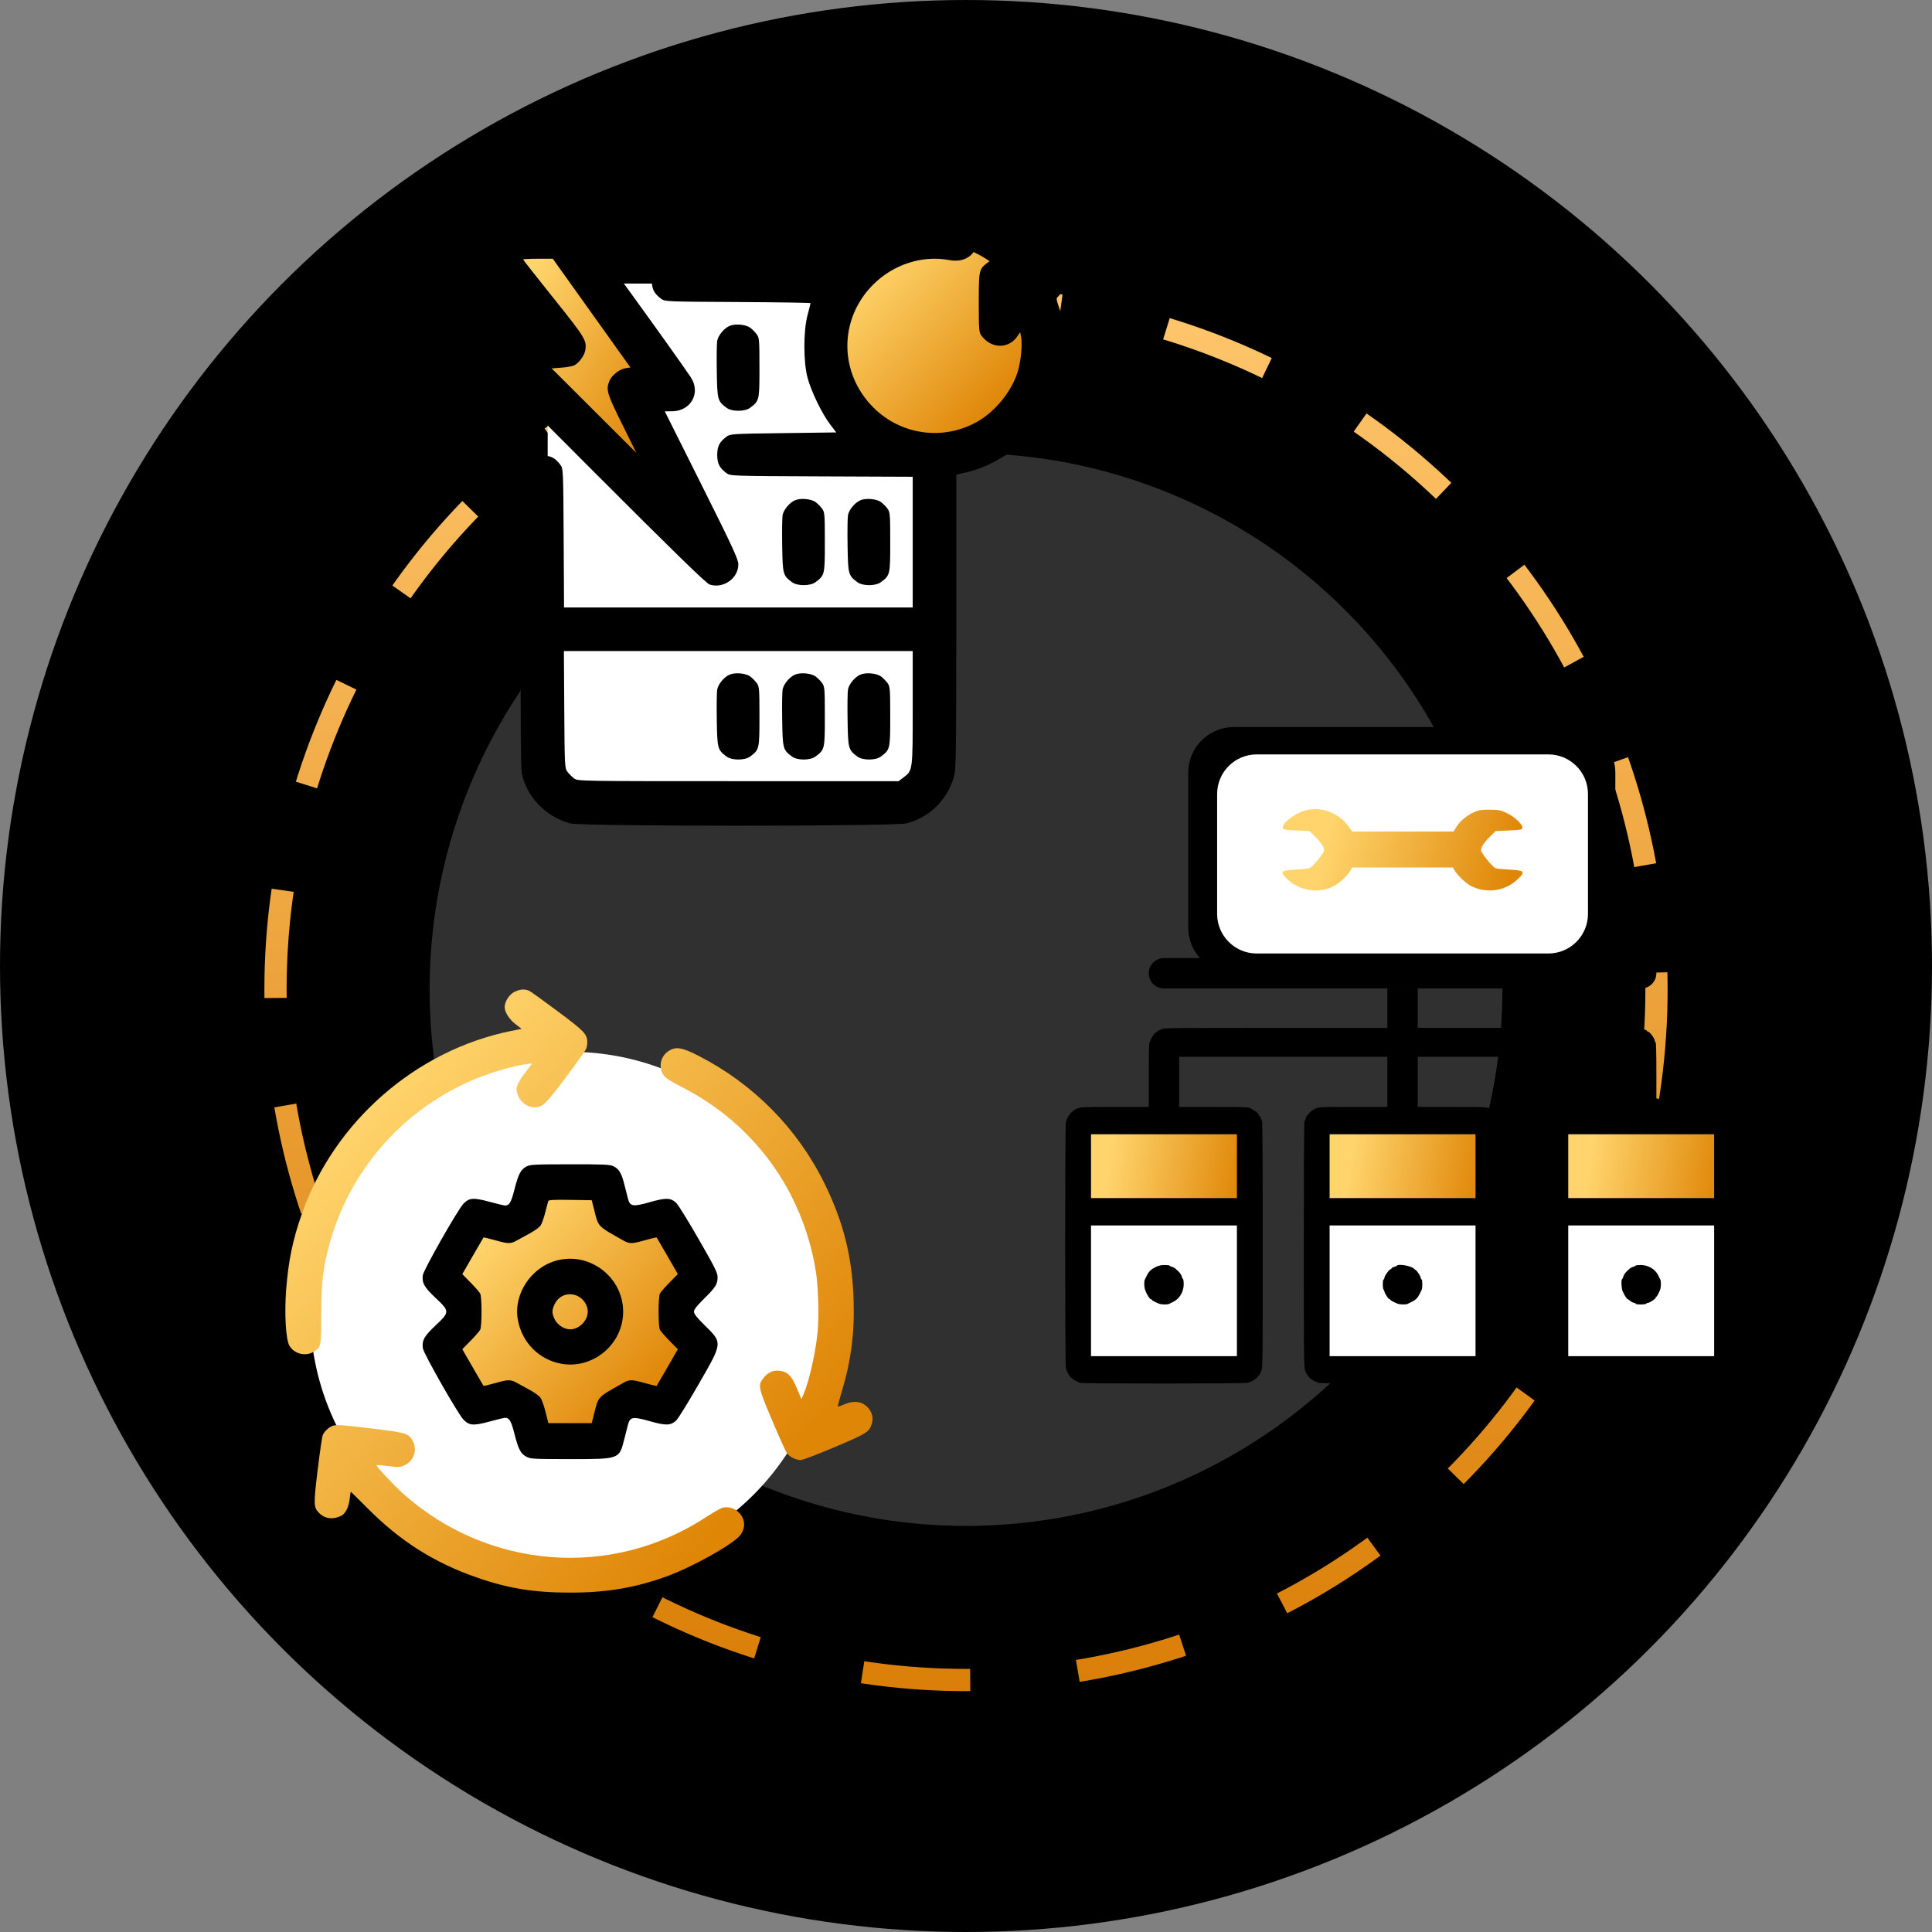 <svg width="3040" height="3040" viewBox="0 0 3040 3040" fill="none" xmlns="http://www.w3.org/2000/svg">
<rect x="0" y="0" width="3040" height="3040" fill="#808080" stroke="none"/>
<circle cx="1520" cy="1520" r="1470" fill="black" stroke="black" stroke-width="100"/>
<circle cx="1520" cy="1557" r="1086.5" stroke="url(#paint0_linear_60_294)" stroke-width="35" stroke-dasharray="170 170"/>
<circle cx="1520" cy="1557" r="844" fill="#303030"/>
<rect x="861.76" y="446.172" width="602.332" height="812.398" fill="white"/>
<path d="M870.335 538.349L780.307 396.876L896.057 381.871L1031.1 596.224L1007.52 621.946L1054.68 791.285L803.885 561.928L870.335 538.349Z" fill="url(#paint1_linear_60_294)"/>
<circle cx="1464.09" cy="544.779" r="162.908" fill="url(#paint2_linear_60_294)"/>
<path fill-rule="evenodd" clip-rule="evenodd" d="M736.177 341.514C727.376 345.402 718.544 356.309 716.838 365.395C713.884 381.148 716.238 385.058 766.36 447.657C792.85 480.743 814.523 508.309 814.523 508.915C814.523 509.524 806.294 510.021 796.234 510.021C775.191 510.021 766.416 512.939 758.24 522.653C751.615 530.528 749.137 540.972 751.19 552.356C752.478 559.492 772.675 580.445 930.94 738.849C1060.68 868.704 1111.21 917.956 1116.46 919.69C1138.01 926.801 1161.77 910.19 1161.77 888.028C1161.77 880.097 1153.07 861.275 1103.9 762.949L1046.02 647.207L1057.27 647.173C1087.24 647.078 1103.25 617.965 1086.83 593.45C1060.01 553.415 910.791 347.636 906.005 344.091C900.159 339.761 897.33 339.593 821.335 339.12C759.237 338.73 741.341 339.233 736.177 341.514ZM1434.74 341.574C1394.7 349.194 1358.62 367.661 1328.83 395.775L1316.89 407.037L1181.61 407.621C1048.79 408.193 1046.23 408.283 1040.42 412.624C1029.17 421.022 1025.66 427.873 1025.66 441.428C1025.66 454.984 1029.17 461.833 1040.42 470.233C1046.2 474.55 1049.01 474.666 1160.86 475.242C1223.85 475.568 1275.38 476.372 1275.38 477.03C1275.38 477.688 1273.27 486.104 1270.68 495.73C1263.99 520.66 1264.02 569.821 1270.75 594.691C1276.57 616.199 1293.3 650.72 1306.07 667.571L1315.82 680.432L1232.52 681.504C1152.61 682.532 1148.98 682.755 1143.3 686.995C1132.06 695.396 1128.55 702.247 1128.55 715.8C1128.55 729.356 1132.06 736.206 1143.31 744.605C1149.13 748.952 1151.6 749.033 1292.69 749.606L1436.15 750.184V853.031V955.875H1161.83H887.517L886.925 846.71C886.346 740.275 886.22 737.398 881.911 731.628C873.511 720.381 866.662 716.872 853.106 716.872C839.551 716.872 832.7 720.381 824.302 731.63C819.91 737.512 819.878 738.997 819.312 971.572C818.915 1134.19 819.453 1209.04 821.076 1216.88C828.803 1254.2 859.374 1285.72 897.463 1295.64C916.184 1300.52 1407.67 1300.44 1426.41 1295.56C1463.38 1285.93 1491.86 1257.36 1501.54 1220.19C1504.28 1209.67 1504.74 1174.81 1504.74 977.377V746.843L1521.35 743.049C1551.49 736.168 1586.21 717.093 1611.27 693.647C1668.9 639.737 1690.81 554.499 1665.74 481.748C1662.03 470.973 1661.91 469.243 1664.75 466.887C1666.52 465.421 1669.93 460.371 1672.33 455.663C1680.03 440.562 1675.39 423.819 1660.39 412.624C1654.84 408.476 1651.6 408.204 1607.63 408.204C1563.66 408.204 1560.42 408.476 1554.87 412.624C1540.26 423.53 1540.11 424.169 1540.11 475.725C1540.11 519.693 1540.38 522.932 1544.53 528.488C1559.7 548.813 1587.01 549.306 1600.54 529.495L1605.24 522.612L1606.73 530.548C1608.94 542.313 1606.29 569.193 1601.36 585.045C1591.95 615.311 1566.92 646.515 1538.98 662.803C1485.48 694.007 1417.87 685.062 1374.01 640.978C1319.82 586.504 1319.78 501.966 1373.94 447.812C1405.92 415.826 1451.48 401.207 1494.03 409.277C1514.71 413.198 1531.62 404.157 1536.96 386.31C1542.6 367.502 1531.21 347.913 1511.68 342.813C1496.49 338.845 1452.77 338.142 1434.74 341.574ZM930.88 492.631L991.954 578.132L984.492 579.343C974.692 580.933 962.72 590.249 958.984 599.192C953.192 613.052 954.898 618.921 978.649 666.861L1001.3 712.585L934.676 646.135L868.049 579.686L883.62 578.498C892.185 577.845 901.259 576.177 903.784 574.794C911.188 570.741 919.277 559.777 920.782 551.758C923.736 536.005 921.382 532.095 871.26 469.496C844.77 436.41 823.097 408.844 823.097 408.238C823.097 407.629 833.607 407.132 846.453 407.132H869.807L930.88 492.631ZM1147.73 512.917C1139.08 516.844 1130.1 527.774 1128.5 536.342C1127.79 540.14 1127.51 561.747 1127.88 584.359C1128.61 629.352 1129.08 631.094 1143.31 641.715C1151.61 647.912 1171.94 647.912 1180.24 641.715C1194.85 630.809 1195 630.17 1195 578.614C1195 534.646 1194.73 531.407 1190.58 525.851C1188.15 522.595 1183.64 518.049 1180.56 515.749C1173.46 510.452 1156.41 508.982 1147.73 512.917ZM1250.62 787.289C1241.97 791.216 1232.99 802.146 1231.39 810.713C1230.68 814.512 1230.4 836.119 1230.77 858.731C1231.5 903.723 1231.97 905.466 1246.2 916.087C1254.5 922.284 1274.83 922.284 1283.13 916.087C1297.74 905.181 1297.89 904.542 1297.89 852.986C1297.89 809.018 1297.62 805.779 1293.47 800.223C1291.04 796.967 1286.53 792.421 1283.45 790.121C1276.35 784.824 1259.3 783.353 1250.62 787.289ZM1353.51 787.289C1344.86 791.216 1335.88 802.146 1334.28 810.713C1333.57 814.512 1333.29 836.119 1333.66 858.731C1334.39 903.723 1334.86 905.466 1349.09 916.087C1357.39 922.284 1377.72 922.284 1386.02 916.087C1400.63 905.181 1400.78 904.542 1400.78 852.986C1400.78 809.018 1400.51 805.779 1396.36 800.223C1393.93 796.967 1389.42 792.421 1386.34 790.121C1379.24 784.824 1362.19 783.353 1353.51 787.289ZM1436.15 1113.49C1436.15 1212.52 1436.18 1212.24 1422.07 1223L1413.97 1229.18H1161.56C909.974 1229.18 909.134 1229.16 903.233 1224.76C899.977 1222.32 895.325 1217.67 892.895 1214.42C888.614 1208.69 888.455 1205.59 887.872 1116.49L887.27 1024.47H1161.71H1436.15V1113.49ZM1147.73 1061.66C1139.08 1065.59 1130.1 1076.52 1128.5 1085.09C1127.79 1088.88 1127.51 1110.49 1127.88 1133.1C1128.61 1178.1 1129.08 1179.84 1143.31 1190.46C1151.61 1196.66 1171.94 1196.66 1180.24 1190.46C1194.85 1179.55 1195 1178.91 1195 1127.36C1195 1083.39 1194.73 1080.15 1190.58 1074.59C1188.15 1071.34 1183.64 1066.79 1180.56 1064.49C1173.46 1059.2 1156.41 1057.73 1147.73 1061.66ZM1250.62 1061.66C1241.97 1065.59 1232.99 1076.52 1231.39 1085.09C1230.68 1088.88 1230.4 1110.49 1230.77 1133.1C1231.5 1178.1 1231.97 1179.84 1246.2 1190.46C1254.5 1196.66 1274.83 1196.66 1283.13 1190.46C1297.74 1179.55 1297.89 1178.91 1297.89 1127.36C1297.89 1083.39 1297.62 1080.15 1293.47 1074.59C1291.04 1071.34 1286.53 1066.79 1283.45 1064.49C1276.35 1059.2 1259.3 1057.73 1250.62 1061.66ZM1353.51 1061.66C1344.86 1065.59 1335.88 1076.52 1334.28 1085.09C1333.57 1088.88 1333.29 1110.49 1333.66 1133.1C1334.39 1178.1 1334.86 1179.84 1349.09 1190.46C1357.39 1196.66 1377.72 1196.66 1386.02 1190.46C1400.63 1179.55 1400.78 1178.91 1400.78 1127.36C1400.78 1083.39 1400.51 1080.15 1396.36 1074.59C1393.93 1071.34 1389.42 1066.79 1386.34 1064.49C1379.24 1059.2 1362.19 1057.73 1353.51 1061.66Z" fill="black"/>
<circle cx="896.5" cy="2063.5" r="408.5" fill="white"/>
<path d="M716 2019.4L768 1926.47H827.429L860.857 1867H964.857L994.571 1926.47H1068.86L1106 2019.4L1068.86 2067.72L1106 2134.62L1068.86 2197.81H994.571L942.571 2261H860.857L808.857 2197.81H742L716 2112.32L742 2067.72L716 2019.4Z" fill="url(#paint3_linear_60_294)"/>
<path fill-rule="evenodd" clip-rule="evenodd" d="M809.513 1560.71C801.279 1564.78 794.098 1575.95 794.098 1584.69C794.098 1592.53 801.409 1604 811.203 1611.54L820.777 1618.9L804.789 1622.11C654.63 1652.3 525.983 1764.6 474.953 1910.04C460.466 1951.33 453.717 1984.12 450.181 2030.43C447.358 2067.37 449.789 2107.89 455.403 2117.49C462.949 2130.4 480.834 2134.88 493.46 2127.02C505.24 2119.69 505.305 2119.37 505.509 2067.22C505.71 2016.27 508.113 1995.69 518.237 1958.24C548.955 1844.64 629.754 1750.41 738.046 1701.89C765.408 1689.63 805.16 1677.49 827.687 1674.5L837.308 1673.23L826.974 1686.95C811.564 1707.42 809.965 1713.41 816.383 1726.66C820.652 1735.48 831.293 1742.44 840.497 1742.44C853.615 1742.44 858.163 1738.13 890.136 1695.45C906.926 1673.04 921.435 1652.67 922.379 1650.19C923.322 1647.72 924.093 1643.16 924.093 1640.06C924.093 1627.36 919.552 1622.59 878.008 1591.63C856.08 1575.29 835.96 1560.78 833.297 1559.4C826.422 1555.81 818.531 1556.25 809.513 1560.71ZM1052.8 1653.27C1041.69 1660.04 1036.87 1673.07 1040.93 1685.36C1043.91 1694.39 1048.28 1697.79 1073.55 1710.77C1186.58 1768.86 1262.27 1872.65 1283.45 1998.58C1287.63 2023.43 1289.07 2071.29 1286.4 2097C1282.91 2130.7 1273.02 2174.01 1264.22 2194.19L1261.02 2201.52L1253.8 2184.34C1245.32 2164.11 1239.07 2158.07 1225.32 2156.79C1215.74 2155.9 1207.23 2160.19 1200.45 2169.34C1192.5 2180.07 1193.32 2183.8 1214.73 2234.46C1225.69 2260.38 1236.21 2283.77 1238.11 2286.45C1242.33 2292.38 1252.28 2297.35 1259.93 2297.35C1263.04 2297.35 1287.36 2288.09 1313.97 2276.77C1365.24 2254.97 1367.83 2253.3 1371.99 2239.39C1374.98 2229.43 1371.21 2218.85 1362.04 2211.47C1353.45 2204.57 1341.57 2204.03 1328.21 2209.92C1323.21 2212.13 1318.79 2213.6 1318.38 2213.19C1317.97 2212.78 1320.51 2202.95 1324.03 2191.33C1338.99 2141.89 1344.74 2098.53 1343.2 2046.81C1341.17 1978.53 1327.55 1923.69 1297.33 1862.14C1254.94 1775.8 1185.89 1705.81 1099.26 1661.36C1073.62 1648.2 1063.89 1646.51 1052.8 1653.27ZM522.967 2243.66C516.635 2246.32 509.949 2252.78 507.739 2258.38C506.731 2260.93 503.171 2285.52 499.826 2313.01C493.172 2367.7 493.336 2371.96 502.419 2381.03C511.416 2390.03 524.917 2391.48 537.397 2384.81C543.748 2381.41 548.896 2370.93 550.16 2358.84C550.816 2352.58 551.668 2347.46 552.058 2347.46C552.446 2347.46 563.819 2358.61 577.327 2372.25C629.459 2424.85 682.404 2458.52 750.148 2482.16C799.391 2499.35 840.59 2506.03 897.165 2506C954.787 2505.97 1000.19 2498.28 1049.71 2480.17C1089.6 2465.58 1151.96 2430.82 1164.05 2416.44C1173.64 2405.03 1173.05 2390.38 1162.58 2379.92C1155.84 2373.18 1146.79 2370.41 1137.54 2372.26C1134.49 2372.87 1123.19 2379.18 1112.42 2386.29C962.965 2484.93 767.989 2469.99 633.461 2349.57C619.19 2336.79 591.142 2306.55 592.399 2305.29C592.734 2304.96 601.052 2305.67 610.885 2306.88C627.121 2308.87 629.459 2308.76 636.329 2305.67C650.576 2299.25 656.769 2282.74 650.158 2268.81C644.072 2256 640.059 2254.56 594.647 2248.93C540.128 2242.17 528.54 2241.31 522.967 2243.66Z" fill="url(#paint4_linear_60_294)"/>
<path fill-rule="evenodd" clip-rule="evenodd" d="M828.264 1835.55C819.389 1840.27 815.606 1847.54 809.515 1871.6C804.408 1891.77 801.489 1896.84 794.946 1896.91C793.353 1896.93 782.363 1894.3 770.52 1891.08C745.11 1884.17 738.425 1884.64 729.347 1893.94C720.537 1902.98 666.472 1998 665.34 2006.45C663.707 2018.61 667.575 2025.52 685.396 2042.29C707.788 2063.36 707.788 2064.47 685.396 2085.54C667.575 2102.3 663.707 2109.21 665.34 2121.38C666.472 2129.82 720.537 2224.85 729.347 2233.88C738.425 2243.19 745.11 2243.66 770.52 2236.74C782.363 2233.52 793.353 2230.9 794.946 2230.91C801.489 2230.98 804.408 2236.05 809.515 2256.22C815.683 2280.58 819.41 2287.62 828.654 2292.36C835.02 2295.63 840.216 2295.9 896.976 2295.9C975.352 2295.9 974.297 2296.29 982.414 2264.09C984.566 2255.56 987.144 2245.46 988.143 2241.64C991.358 2229.37 995.761 2228.66 1022.21 2236.16C1047.95 2243.47 1055.21 2243.27 1064.09 2235.02C1067.05 2232.27 1082.89 2206.66 1099.29 2178.12C1137.63 2111.39 1137.43 2113.57 1107.89 2084.37C1096.2 2072.81 1091.97 2067.38 1091.97 2063.91C1091.97 2060.45 1096.2 2055.01 1107.89 2043.46C1126.22 2025.33 1129.11 2020.74 1129.11 2009.65C1129.11 2002.65 1125.24 1994.88 1099.29 1949.71C1082.89 1921.16 1067.05 1895.56 1064.09 1892.81C1055.21 1884.56 1047.95 1884.36 1022.21 1891.66C995.761 1899.17 991.358 1898.46 988.143 1886.18C987.144 1882.37 984.548 1872.2 982.375 1863.58C977.842 1845.61 973.948 1839.19 964.98 1834.94C959.5 1832.34 950.103 1831.94 896.695 1832.01C839.941 1832.08 834.22 1832.38 828.264 1835.55ZM935.085 1904.31C941.818 1930.97 939.701 1928.77 981.138 1952.1C990.598 1957.42 994.259 1957.34 1015.33 1951.37C1024.85 1948.67 1032.91 1946.79 1033.26 1947.19C1033.61 1947.59 1041.25 1960.71 1050.23 1976.34L1066.57 2004.76L1053.48 2018.1C1046.28 2025.43 1039.46 2033.26 1038.32 2035.49C1037.12 2037.85 1036.26 2049.7 1036.26 2063.91C1036.26 2078.13 1037.12 2089.97 1038.32 2092.34C1039.46 2094.57 1046.28 2102.39 1053.48 2109.73L1066.57 2123.06L1050.23 2151.49C1041.25 2167.12 1033.61 2180.24 1033.26 2180.64C1032.91 2181.04 1024.85 2179.16 1015.33 2176.46C994.259 2170.48 990.598 2170.41 981.138 2175.73C939.701 2199.06 941.82 2196.86 935.083 2223.52L931.098 2239.3H896.974H862.85L858.46 2221.81C856.044 2212.2 852.467 2202.09 850.51 2199.34C848.555 2196.6 841.286 2191.27 834.359 2187.51C827.432 2183.74 818.082 2178.62 813.58 2176.11C803.29 2170.38 799.925 2170.42 778.619 2176.46C769.105 2179.16 761.072 2181.04 760.763 2180.64C760.457 2180.24 752.837 2167.1 743.831 2151.45L727.457 2122.99L740.512 2109.69C747.691 2102.38 754.496 2094.57 755.63 2092.34C758.362 2086.97 758.362 2040.85 755.63 2035.49C754.496 2033.26 747.691 2025.45 740.512 2018.14L727.457 2004.84L743.831 1976.38C752.837 1960.73 760.457 1947.59 760.763 1947.19C761.072 1946.79 769.105 1948.67 778.619 1951.37C799.925 1957.41 803.29 1957.44 813.58 1951.72C818.082 1949.21 827.432 1944.08 834.359 1940.32C841.286 1936.56 848.54 1931.25 850.477 1928.53C852.414 1925.82 855.762 1916.54 857.918 1907.92C860.072 1899.3 862.202 1891.18 862.65 1889.88C863.277 1888.06 871.209 1887.63 897.282 1888.02L931.099 1888.53L935.085 1904.31ZM877.477 1983.02C836.305 1993.23 807.783 2035.5 814.726 2076C820.923 2112.16 848.246 2139.83 883.766 2145.92C933.701 2154.48 980.544 2114.78 980.544 2063.91C980.544 2010.46 929.222 1970.18 877.477 1983.02ZM910.711 2040.28C919.147 2045.11 924.832 2054.63 924.832 2063.91C924.832 2078.03 911.314 2091.65 897.228 2091.72C887.794 2091.77 877.157 2084.9 872.834 2075.98C868.167 2066.34 868.163 2061.49 872.819 2051.88C879.856 2037.36 896.638 2032.22 910.711 2040.28Z" fill="black"/>
<rect x="1699.79" y="1759.28" width="263.846" height="389.281" fill="white"/>
<rect x="1699.79" y="1759.28" width="263.846" height="151.387" fill="url(#paint5_linear_60_294)"/>
<rect x="2078.26" y="1759.28" width="263.846" height="389.281" fill="white"/>
<rect x="2078.26" y="1759.28" width="263.846" height="151.387" fill="url(#paint6_linear_60_294)"/>
<rect x="2454.56" y="1766.85" width="263.846" height="389.281" fill="white"/>
<rect x="2454.56" y="1759.28" width="263.846" height="151.387" fill="url(#paint7_linear_60_294)"/>
<rect x="1898.87" y="1173" width="623" height="344" rx="20" fill="white"/>
<path fill-rule="evenodd" clip-rule="evenodd" d="M2183.03 1555.33V1583.9V1617.38H2000.71C1838.76 1617.38 1832.35 1617.53 1827.63 1619.41C1824.82 1620.53 1821.82 1622.13 1820.97 1622.97C1820.11 1623.81 1818.73 1624.92 1817.89 1625.43C1815.5 1626.87 1809.97 1635.64 1809.97 1637.99C1809.97 1639.15 1809.43 1640.1 1808.77 1640.1C1807.99 1640.1 1807.58 1657.84 1807.58 1690.92V1741.74H1750.8C1706.95 1741.74 1700.61 1741.97 1696.1 1743.77C1693.29 1744.88 1690.29 1746.49 1689.44 1747.33C1688.58 1748.17 1687.2 1749.27 1686.36 1749.78C1683.97 1751.22 1678.44 1759.99 1678.44 1762.34C1678.44 1763.5 1677.9 1764.46 1677.24 1764.46C1675.59 1764.46 1675.59 2152.64 1677.24 2153.66C1677.9 2154.07 1678.44 2155.16 1678.44 2156.08C1678.44 2158.69 1684.82 2168.61 1686.5 2168.61C1687.33 2168.61 1688 2169.03 1688 2169.54C1688 2170.04 1690.02 2171.45 1692.49 2172.66C1694.95 2173.87 1697.91 2175.33 1699.05 2175.92C1702.03 2177.45 1964.22 2177.32 1964.22 2175.79C1964.22 2175.13 1965.17 2174.59 1966.33 2174.59C1968.68 2174.59 1977.45 2169.06 1978.89 2166.67C1979.4 2165.83 1980.5 2164.44 1981.33 2163.59C1982.16 2162.73 1983.76 2159.6 1984.89 2156.61C1986.79 2151.58 1986.94 2137.45 1986.94 1957.9C1986.94 1841.06 1986.5 1764.33 1985.83 1763.92C1985.22 1763.54 1984.37 1761.62 1983.94 1759.66C1983.51 1757.69 1982.66 1756.09 1982.06 1756.09C1981.45 1756.09 1980.96 1755.52 1980.96 1754.84C1980.96 1753.27 1975.48 1747.72 1973.94 1747.72C1973.3 1747.72 1972.61 1747.31 1972.39 1746.82C1972.17 1746.32 1969.95 1744.98 1967.46 1743.83C1963.38 1741.94 1958.03 1741.74 1912.76 1741.74H1855.41V1710.65V1662.82H2019.22H2183.03V1710.65V1741.74H2125.68C2080.4 1741.74 2075.06 1741.94 2070.99 1743.83C2066.01 1746.14 2062.9 1748.38 2060 1751.74C2058.95 1752.96 2057.44 1754.64 2056.65 1755.48C2055.86 1756.31 2054.86 1758.41 2054.42 1760.14C2053.99 1761.87 2053.15 1763.58 2052.57 1763.94C2051.95 1764.32 2051.5 1846.37 2051.5 1957.9C2051.5 2137.45 2051.65 2151.58 2053.55 2156.61C2054.68 2159.6 2056.28 2162.73 2057.11 2163.59C2057.94 2164.44 2059.04 2165.83 2059.55 2166.67C2060.99 2169.06 2069.76 2174.59 2072.11 2174.59C2073.27 2174.59 2074.22 2175.13 2074.22 2175.79C2074.22 2176.58 2119.26 2176.98 2206.95 2176.98C2294.64 2176.98 2339.67 2176.58 2339.67 2175.79C2339.67 2175.13 2340.63 2174.59 2341.79 2174.59C2344.14 2174.59 2352.91 2169.06 2354.35 2166.67C2354.86 2165.83 2355.95 2164.44 2356.79 2163.59C2357.62 2162.73 2359.22 2159.6 2360.35 2156.61C2362.25 2151.58 2362.39 2137.45 2362.39 1957.9C2362.39 1846.37 2361.94 1764.32 2361.33 1763.94C2360.75 1763.58 2359.91 1761.87 2359.48 1760.14C2359.04 1758.41 2358.04 1756.34 2357.25 1755.54C2356.46 1754.74 2354.75 1752.65 2353.44 1750.9C2352.13 1749.15 2350.43 1747.72 2349.65 1747.72C2348.88 1747.72 2348.07 1747.31 2347.85 1746.82C2347.63 1746.32 2345.41 1744.98 2342.92 1743.83C2338.84 1741.94 2333.49 1741.74 2288.22 1741.74H2230.86V1710.65V1662.82H2394.68H2558.49V1710.65V1741.74H2501.14C2455.87 1741.74 2450.52 1741.94 2446.43 1743.83C2443.95 1744.98 2441.33 1746.46 2440.61 1747.12C2439.9 1747.78 2437.88 1749.38 2436.13 1750.69C2434.38 1752 2432.94 1753.75 2432.94 1754.58C2432.94 1755.41 2432.45 1756.09 2431.84 1756.09C2431.24 1756.09 2430.39 1757.69 2429.96 1759.66C2429.52 1761.62 2428.67 1763.54 2428.07 1763.92C2427.4 1764.33 2426.96 1841.01 2426.96 1957.77C2426.96 2138.06 2427.1 2151.34 2429.04 2156.79C2430.18 2160 2431.52 2162.63 2432.03 2162.63C2432.53 2162.63 2432.94 2163.21 2432.94 2163.91C2432.94 2165.29 2435.88 2168.61 2437.09 2168.61C2437.49 2168.61 2439.01 2169.72 2440.47 2171.09C2441.92 2172.44 2444.58 2173.86 2446.39 2174.22C2448.2 2174.59 2449.68 2175.36 2449.68 2175.94C2449.68 2177.33 2712.13 2177.31 2714.85 2175.92C2715.99 2175.33 2718.99 2173.85 2721.52 2172.63C2727.33 2169.81 2730.68 2166.46 2733.5 2160.65C2734.72 2158.12 2736.2 2155.12 2736.79 2153.98C2738.32 2150.99 2738.19 1764.46 2736.66 1764.46C2736 1764.46 2735.46 1763.5 2735.46 1762.34C2735.46 1758.79 2727.38 1747.72 2724.78 1747.72C2724.08 1747.72 2723.5 1747.28 2723.5 1746.76C2723.5 1746.23 2720.95 1744.88 2717.82 1743.76C2712.82 1741.97 2706.26 1741.73 2662.82 1741.73L2606.32 1741.74V1690.92C2606.32 1657.84 2605.9 1640.1 2605.13 1640.1C2604.47 1640.1 2603.93 1639.15 2603.93 1637.99C2603.93 1634.43 2595.85 1623.36 2593.25 1623.36C2592.55 1623.36 2591.97 1622.93 2591.97 1622.4C2591.97 1621.87 2589.42 1620.52 2586.29 1619.41C2581.04 1617.52 2574.59 1617.37 2412.91 1617.38L2230.86 1617.38V1583.9V1555.33H2183.03ZM1946.28 1885.22V1835V1784.78H1831.49H1716.7V1835V1885.22H1831.49H1946.28ZM2321.74 1885.22V1835V1784.78H2206.95H2092.16V1835V1885.22H2206.95H2321.74ZM2697.2 1885.22V1835V1784.78H2582.41H2467.62V1835V1885.22H2582.41H2697.2ZM1946.28 2133.94V2021.54V1928.27H1831.49H1716.7V2021.54V2133.94H1831.49H1946.28ZM2321.74 2133.94V2021.54V1928.27H2206.95H2092.16V2021.54V2133.94H2206.95H2321.74ZM2697.2 2133.94V2021.54V1928.27H2582.41H2467.62V2021.54V2133.94H2582.41H2697.2ZM1804.63 2006.83C1807.59 2000.69 1811.46 1997.05 1818.77 1993.51C1823.23 1991.35 1826.94 1990.52 1832.32 1990.49C1836.39 1990.47 1840.02 1990.93 1840.38 1991.51C1840.74 1992.1 1842.45 1992.93 1844.18 1993.36C1845.91 1993.8 1848.01 1994.8 1848.84 1995.59C1849.67 1996.38 1851.36 1997.89 1852.58 1998.95C1856.33 2002.18 1858.9 2005.81 1859.7 2008.97C1860.11 2010.64 1860.93 2012.29 1861.52 2012.65C1862.1 2013.01 1862.58 2016.54 1862.58 2020.49C1862.58 2032.56 1856.07 2043.64 1846.19 2048.4C1843.7 2049.6 1840.72 2051.05 1839.58 2051.61C1836.62 2053.06 1827.42 2052.87 1823.48 2051.27C1817.09 2048.69 1812.36 2046.1 1812.36 2045.18C1812.36 2044.67 1811.65 2044.26 1810.79 2044.26C1809.06 2044.26 1804.29 2036.52 1801.93 2029.91C1800.2 2025.07 1799.94 2016.47 1801.42 2013.45C1801.98 2012.31 1803.43 2009.33 1804.63 2006.83ZM2193.78 1993.44C2195.75 1993.01 2197.66 1992.16 2198.04 1991.55C2200.03 1988.32 2220.21 1991.74 2224.64 1996.06C2225.5 1996.89 2226.89 1997.98 2227.73 1998.49C2230.12 1999.93 2235.65 2008.7 2235.65 2011.05C2235.65 2012.21 2236.18 2013.17 2236.84 2013.17C2238.33 2013.17 2238.44 2026.77 2236.98 2029.62C2236.39 2030.77 2234.91 2033.77 2233.69 2036.29C2230.87 2042.11 2227.52 2045.46 2221.71 2048.27C2219.18 2049.5 2216.18 2050.98 2215.04 2051.56C2212.13 2053.05 2202.93 2052.89 2198.93 2051.27C2192.55 2048.69 2187.82 2046.1 2187.82 2045.18C2187.82 2044.67 2187.14 2044.26 2186.31 2044.26C2184.63 2044.26 2178.25 2034.33 2178.25 2031.72C2178.25 2030.8 2177.71 2029.72 2177.06 2029.31C2176.4 2028.9 2175.86 2025.1 2175.86 2020.87C2175.86 2016.53 2176.38 2013.17 2177.06 2013.17C2177.71 2013.17 2178.25 2012.28 2178.25 2011.2C2178.25 2008.25 2184.38 1999.14 2187.49 1997.48C2188.98 1996.68 2190.21 1995.62 2190.21 1995.12C2190.21 1994.63 2191.82 1993.87 2193.78 1993.44ZM2569.72 1993.36C2571.45 1992.93 2573.16 1992.1 2573.52 1991.51C2573.88 1990.93 2577.41 1990.45 2581.36 1990.45C2593.43 1990.45 2604.51 1996.95 2609.27 2006.83C2610.47 2009.33 2611.92 2012.31 2612.48 2013.45C2613.93 2016.4 2613.74 2025.61 2612.14 2029.55C2609.56 2035.93 2606.97 2040.67 2606.05 2040.67C2605.54 2040.67 2605.13 2041.35 2605.13 2042.17C2605.13 2043.85 2595.2 2050.23 2592.59 2050.23C2591.67 2050.23 2590.59 2050.77 2590.18 2051.43C2589.27 2052.9 2574.04 2053.04 2574.04 2051.58C2574.04 2051 2572.56 2050.23 2570.75 2049.87C2568.94 2049.5 2566.27 2048.09 2564.82 2046.73C2563.37 2045.37 2561.75 2044.25 2561.23 2044.24C2559.98 2044.22 2555.5 2037.23 2553.18 2031.67C2551.18 2026.89 2550.63 2013.73 2552.38 2012.65C2552.97 2012.29 2553.79 2010.64 2554.2 2008.97C2555 2005.81 2557.57 2002.18 2561.32 1998.95C2562.54 1997.89 2564.23 1996.38 2565.06 1995.59C2565.89 1994.8 2567.99 1993.8 2569.72 1993.36Z" fill="black"/>
<path d="M1807.53 1531.42C1807.53 1518.21 1818.24 1507.5 1831.45 1507.5H2582.36C2595.57 1507.5 2606.28 1518.21 2606.28 1531.42C2606.28 1544.62 2595.57 1555.33 2582.36 1555.33H1831.45C1818.24 1555.33 1807.53 1544.62 1807.53 1531.42Z" fill="black"/>
<path fill-rule="evenodd" clip-rule="evenodd" d="M1941.45 1144C1901.83 1144 1869.71 1176.12 1869.71 1215.74V1459.67C1869.71 1499.29 1901.83 1531.42 1941.45 1531.42H2469.96C2509.59 1531.42 2541.71 1499.29 2541.71 1459.67V1215.74C2541.71 1176.12 2509.59 1144 2469.96 1144H1941.45ZM1977.44 1187.05C1943.04 1187.05 1915.15 1214.94 1915.15 1249.34V1438.03C1915.15 1472.43 1943.04 1500.33 1977.44 1500.33H2436.36C2470.77 1500.33 2498.66 1472.43 2498.66 1438.03V1249.34C2498.66 1214.94 2470.77 1187.05 2436.36 1187.05H1977.44Z" fill="black"/>
<path d="M2018.35 1302.55C2017.07 1295.86 2036.1 1280.74 2052.09 1275.74C2076.59 1268.08 2104.87 1277.76 2121.11 1299.35L2127.97 1308.48L2207.59 1308.43L2287.21 1308.38L2291.62 1301.16C2297.07 1292.24 2307.67 1283.34 2319.12 1278.07C2326.09 1274.87 2330.93 1274.08 2343.69 1274.07C2357.41 1274.06 2361.04 1274.74 2370.37 1279.05C2382.78 1284.79 2396.41 1297.55 2395.46 1302.54C2394.9 1305.46 2392.54 1305.93 2374.17 1306.71L2353.51 1307.59L2344.49 1316.42C2334.82 1325.87 2330.45 1332.68 2330.45 1338.25C2330.45 1342.05 2348.14 1363.79 2353.02 1365.99C2354.68 1366.74 2364.77 1367.81 2375.44 1368.36C2398.88 1369.58 2400.57 1371.54 2388.31 1383.28C2368.5 1402.27 2339.2 1406.56 2314.59 1394.09C2306.62 1390.05 2292.24 1376.25 2288.27 1368.82L2286.2 1364.96H2206.98H2127.77L2124.08 1370.92C2119.22 1378.78 2106.58 1390.31 2098.05 1394.67C2074.74 1406.56 2044.9 1401.87 2025.5 1383.28C2013.23 1371.54 2014.92 1369.58 2038.37 1368.36C2049.04 1367.81 2059.12 1366.74 2060.78 1365.99C2065.66 1363.79 2083.35 1342.05 2083.35 1338.25C2083.35 1332.68 2078.98 1325.87 2069.31 1316.42L2060.29 1307.59L2039.63 1306.71C2021.3 1305.93 2018.9 1305.46 2018.35 1302.55Z" fill="url(#paint8_linear_60_294)"/>
<defs>
<linearGradient id="paint0_linear_60_294" x1="1520" y1="453" x2="1520" y2="2661" gradientUnits="userSpaceOnUse">
<stop stop-color="#FFC66D"/>
<stop offset="1" stop-color="#DA7F08"/>
</linearGradient>
<linearGradient id="paint1_linear_60_294" x1="816.725" y1="462.066" x2="1064.5" y2="617.897" gradientUnits="userSpaceOnUse">
<stop stop-color="#FFD46C"/>
<stop offset="1" stop-color="#DF8607"/>
</linearGradient>
<linearGradient id="paint2_linear_60_294" x1="1344.43" y1="445.691" x2="1562.76" y2="650.586" gradientUnits="userSpaceOnUse">
<stop stop-color="#FFD46C"/>
<stop offset="1" stop-color="#DF8607"/>
</linearGradient>
<linearGradient id="paint3_linear_60_294" x1="767.765" y1="1944.18" x2="1031.6" y2="2189.26" gradientUnits="userSpaceOnUse">
<stop stop-color="#FFD46C"/>
<stop offset="1" stop-color="#DF8607"/>
</linearGradient>
<linearGradient id="paint4_linear_60_294" x1="571.644" y1="1742.89" x2="1206.27" y2="2322.77" gradientUnits="userSpaceOnUse">
<stop stop-color="#FFD46C"/>
<stop offset="1" stop-color="#DF8607"/>
</linearGradient>
<linearGradient id="paint5_linear_60_294" x1="1709.81" y1="1787.55" x2="1960.38" y2="1825.58" gradientUnits="userSpaceOnUse">
<stop offset="0.168" stop-color="#FFD46C"/>
<stop offset="1" stop-color="#DF8607"/>
</linearGradient>
<linearGradient id="paint6_linear_60_294" x1="2088.28" y1="1787.55" x2="2338.85" y2="1825.58" gradientUnits="userSpaceOnUse">
<stop offset="0.168" stop-color="#FFD46C"/>
<stop offset="1" stop-color="#DF8607"/>
</linearGradient>
<linearGradient id="paint7_linear_60_294" x1="2464.58" y1="1787.55" x2="2715.15" y2="1825.58" gradientUnits="userSpaceOnUse">
<stop offset="0.168" stop-color="#FFD46C"/>
<stop offset="1" stop-color="#DF8607"/>
</linearGradient>
<linearGradient id="paint8_linear_60_294" x1="2032.33" y1="1297.06" x2="2376.69" y2="1385.54" gradientUnits="userSpaceOnUse">
<stop offset="0.168" stop-color="#FFD46C"/>
<stop offset="1" stop-color="#DF8607"/>
</linearGradient>
</defs>
</svg>
